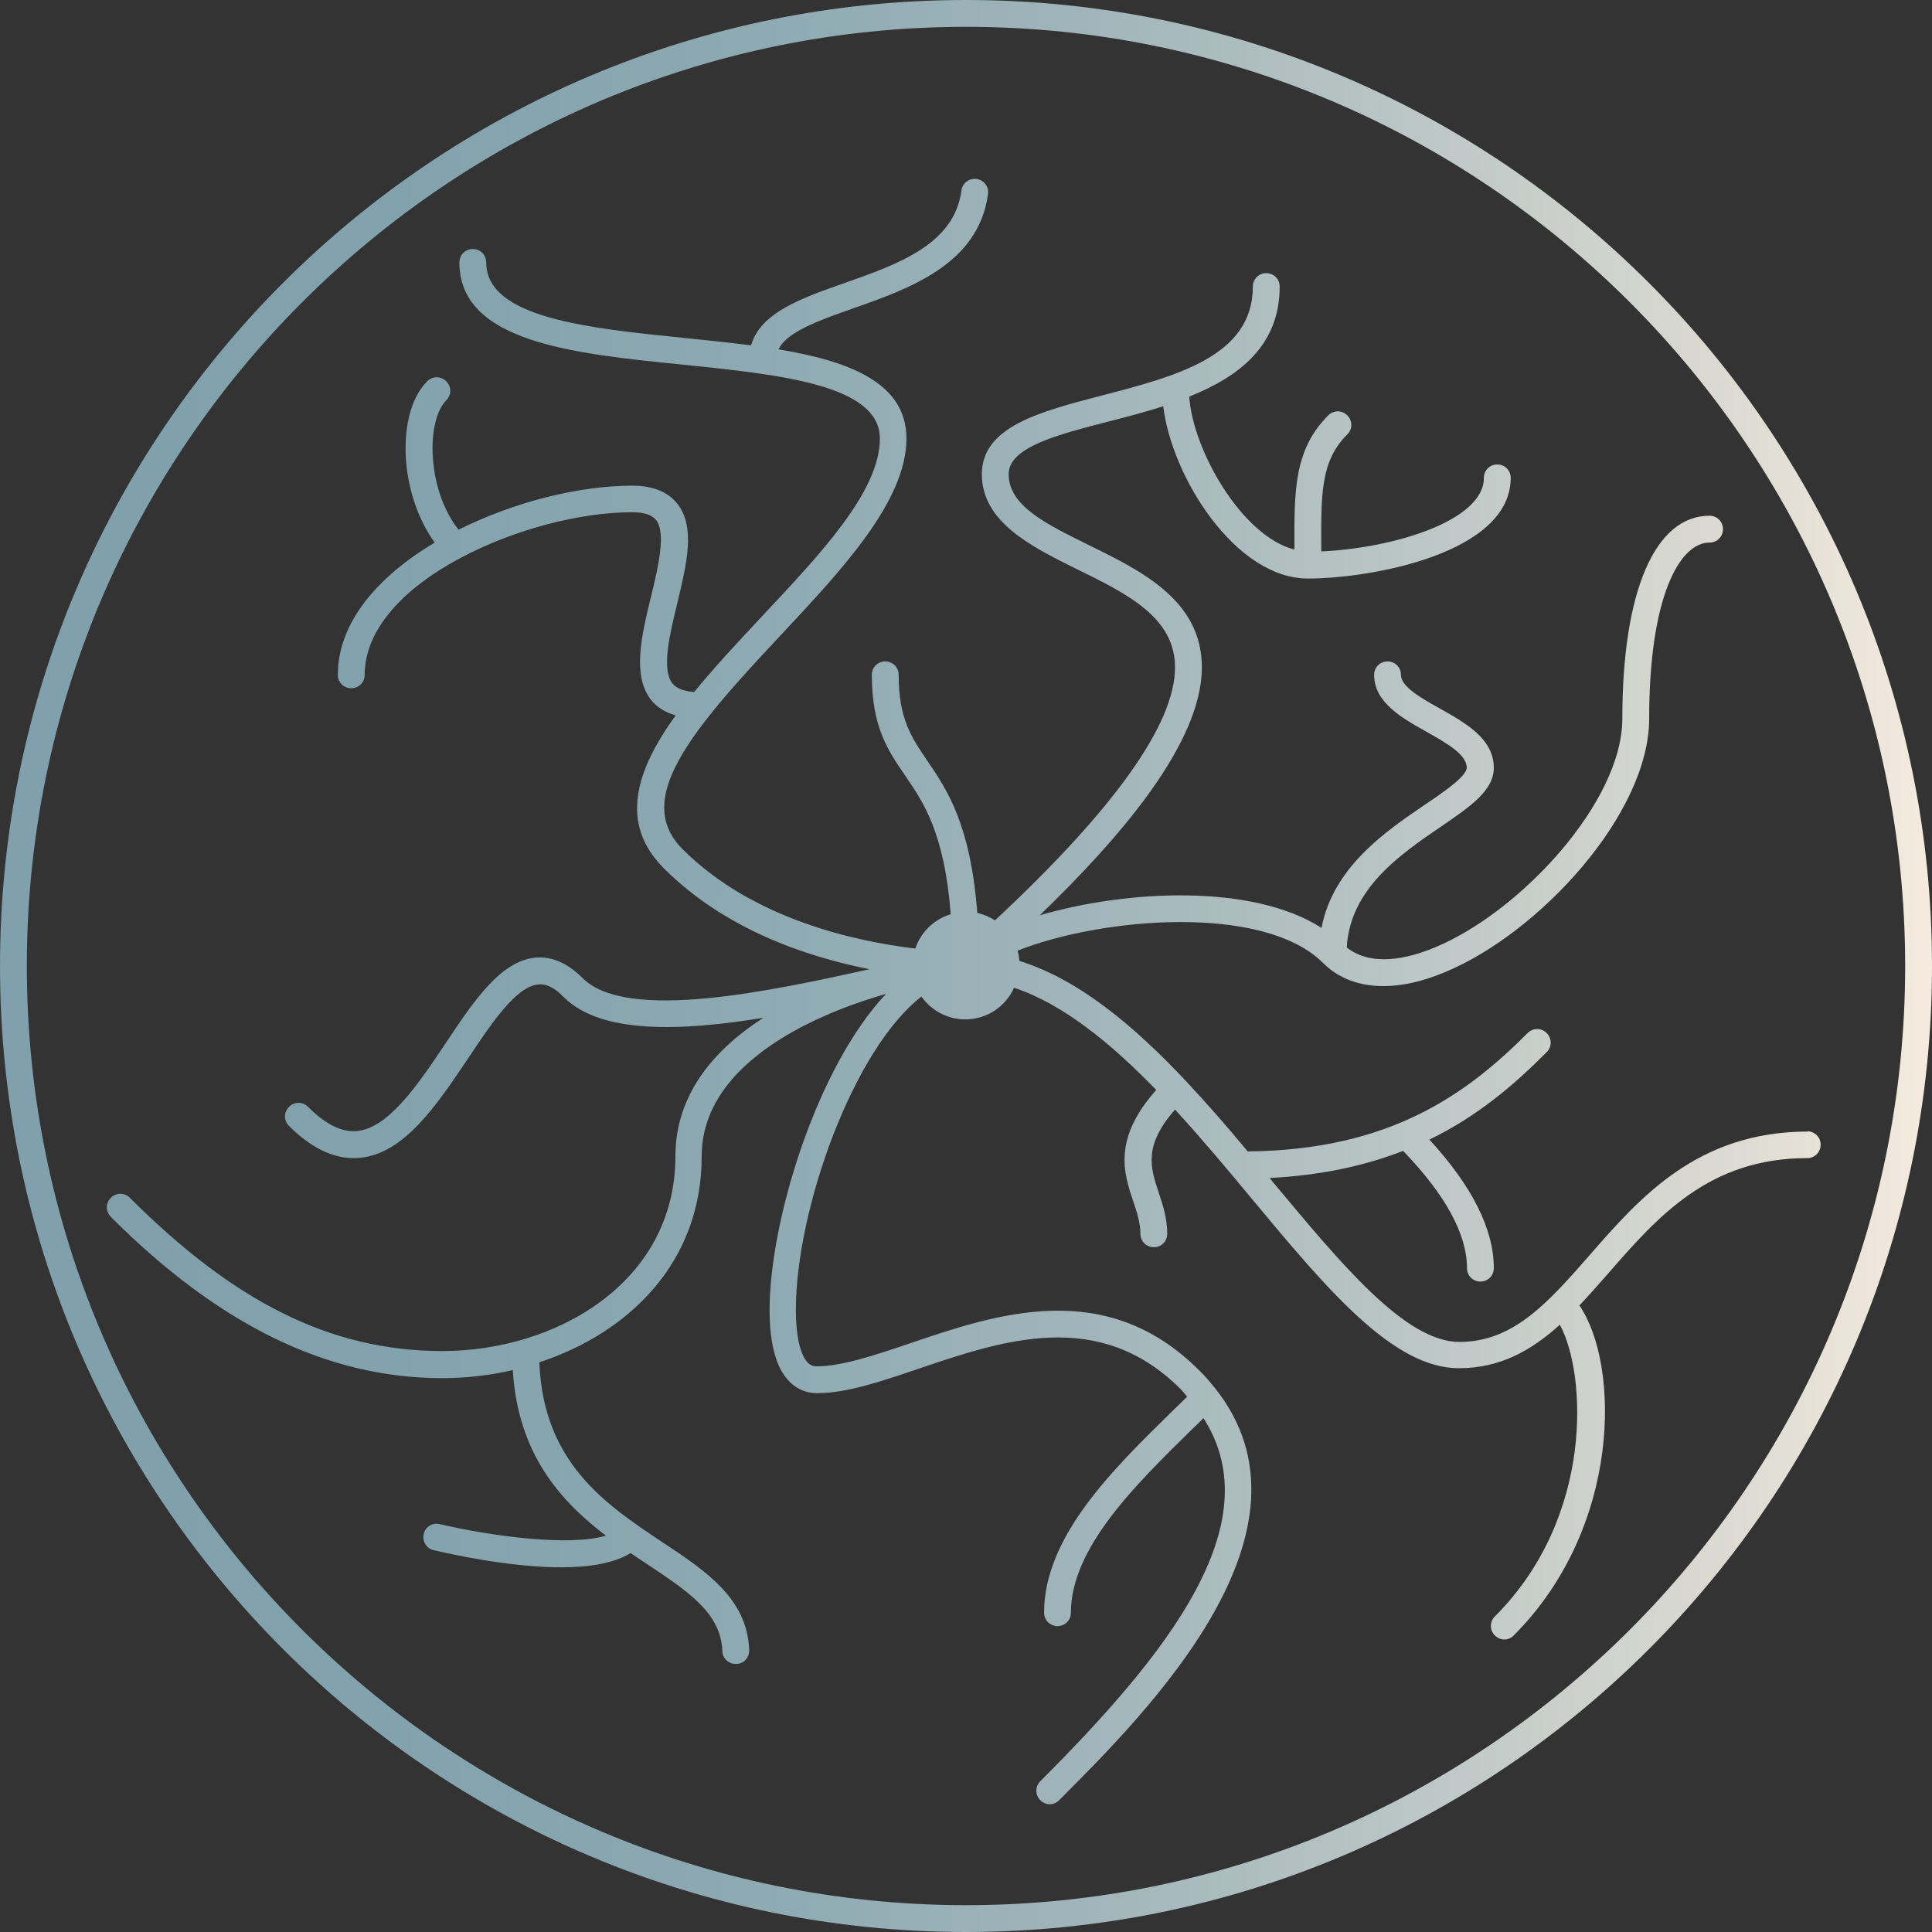 <?xml version="1.0" encoding="UTF-8"?><svg id="spider-veins-icon" xmlns="http://www.w3.org/2000/svg" xmlns:xlink="http://www.w3.org/1999/xlink" viewBox="0 0 72 72"><rect x="0" y="0" width="72" height="72" fill="#333333" stroke="none"/><defs><style>.cls-1{fill:url(#linear-gradient);}</style><linearGradient id="linear-gradient" x1="0" y1="36" x2="72" y2="36" gradientUnits="userSpaceOnUse"><stop offset="0" stop-color="#7fa0ac"/><stop offset=".2" stop-color="#82a2ad"/><stop offset=".38" stop-color="#8da9b2"/><stop offset=".56" stop-color="#a0b5ba"/><stop offset=".73" stop-color="#bbc6c5"/><stop offset=".9" stop-color="#dddbd3"/><stop offset="1" stop-color="#f5ebde"/></linearGradient></defs><path class="cls-1" d="M36,1c19.3,0,35,15.7,35,35s-15.7,35-35,35S1,55.3,1,36,16.7,1,36,1M36,0C16.12,0,0,16.12,0,36s16.12,36,36,36,36-16.12,36-36S55.88,0,36,0h0ZM67.38,42.17c-4.12,0-6.27,2.46-8.16,4.63-1.51,1.72-2.81,3.21-4.83,3.21s-4.41-2.91-6.97-5.98c-.03-.04-.07-.08-.1-.13,1.96-.1,3.58-.47,4.97-1.01,1.57,1.63,2.38,3.1,2.38,4.37,0,.28.22.5.5.5s.5-.22.5-.5c0-1.45-.81-3.06-2.4-4.79,1.79-.87,3.16-2.04,4.37-3.26.2-.2.2-.51,0-.71s-.51-.2-.71,0c-2.26,2.26-5.1,4.36-10.43,4.41-.75-.9-1.53-1.8-2.33-2.65,0,0,0,0,0,0,0,0,0,0,0,0-1.92-2.04-3.97-3.76-6.18-4.45-.01-.13-.03-.26-.07-.38,3.11-1.24,9.17-1.76,11.39.46,0,0,0,0,0,0,.57.57,1.34.86,2.24.86.69,0,1.47-.17,2.3-.52,3.52-1.46,7.61-5.9,7.61-9.45,0-4.53,1.13-6.56,2.25-6.56.28,0,.5-.22.5-.5s-.22-.5-.5-.5c-2.04,0-3.25,2.83-3.25,7.56,0,3.12-3.82,7.22-6.99,8.53-1.01.42-2.36.73-3.28,0,.12-2.18,1.98-3.46,3.49-4.49,1.11-.76,1.99-1.35,1.99-2.21,0-1.08-1.07-1.68-2.02-2.21-.71-.4-1.44-.81-1.44-1.25,0-.28-.22-.5-.5-.5s-.5.22-.5.5c0,1.03,1.04,1.61,1.95,2.12.74.42,1.5.84,1.5,1.34,0,.32-.86.91-1.56,1.38-1.47,1-3.42,2.33-3.85,4.59-2.57-1.65-7.25-1.42-10.5-.47,2.98-2.88,6.04-6.41,6.04-9.24,0-2.49-2.24-3.59-4.22-4.56-1.6-.79-2.98-1.46-2.98-2.64,0-1,1.81-1.47,3.72-1.96.66-.17,1.36-.35,2.04-.57.32,2.65,2.7,6.42,5.39,6.42,2.37,0,7.56-.94,7.56-3.75,0-.28-.22-.5-.5-.5s-.5.22-.5.5c0,1.6-3.38,2.62-6.06,2.74v-.12c-.01-2.03-.02-3.26.97-4.24.2-.2.2-.51,0-.71s-.51-.2-.71,0c-1.28,1.28-1.27,2.82-1.26,4.95v.05c-1.95-.49-3.79-3.7-3.92-5.7,1.85-.74,3.37-1.89,3.37-4.1,0-.28-.22-.5-.5-.5s-.5.22-.5.5c0,2.6-2.86,3.34-5.63,4.06-2.3.6-4.47,1.16-4.47,2.93s1.8,2.68,3.54,3.54c1.88.92,3.66,1.8,3.66,3.66,0,2.11-2.26,5.28-6.71,9.43-.2-.13-.42-.22-.66-.28-.25-3.29-1.13-4.6-1.87-5.68-.59-.87-1.06-1.56-1.06-3.19,0-.28-.22-.5-.5-.5s-.5.22-.5.5c0,1.94.6,2.82,1.24,3.75.7,1.02,1.47,2.17,1.7,5.17-.62.19-1.11.66-1.32,1.28-2.26-.27-6.06-1.1-8.67-3.7-1.84-1.84.24-4.34,3.62-7.94,2.32-2.48,4.72-5.03,4.72-7.37,0-2.06-2.1-2.88-4.77-3.32.3-.61,1.3-1.01,2.79-1.53,2.08-.73,4.67-1.64,5.02-4.26.04-.27-.16-.53-.43-.56-.27-.04-.53.16-.56.43-.27,2.01-2.35,2.74-4.36,3.45-1.6.56-3.13,1.1-3.48,2.32-.8-.1-1.62-.19-2.44-.27-3.65-.37-7.43-.75-7.43-2.82,0-.28-.22-.5-.5-.5s-.5.22-.5.5c0,2.97,4.23,3.4,8.33,3.81,3.61.37,7.34.75,7.34,2.75s-2.26,4.35-4.45,6.69c-.86.92-1.72,1.84-2.47,2.76-.39-.03-.67-.14-.81-.32-.42-.53-.1-1.83.18-2.99.35-1.46.69-2.84,0-3.71-.35-.44-.91-.67-1.68-.67-1.99,0-4.41.61-6.47,1.64-.49-.61-.84-1.5-.94-2.47-.11-1.02.08-1.95.48-2.35.2-.2.2-.51,0-.71s-.51-.2-.71,0c-.63.63-.91,1.81-.77,3.16.12,1.08.5,2.09,1.05,2.85-2.08,1.24-3.61,2.95-3.61,4.93,0,.28.22.5.5.5s.5-.22.5-.5c0-1.73,1.51-3.25,3.52-4.33.02,0,.04-.02.06-.03,1.99-1.06,4.45-1.7,6.39-1.7.44,0,.74.1.89.29.38.48.08,1.75-.19,2.86-.35,1.44-.71,2.93,0,3.84.22.28.53.47.92.58-1.48,2.05-2.12,4.02-.44,5.7,2.28,2.28,5.32,3.3,7.67,3.76,0,0,0,0,0,0-3.6.79-9.04,1.99-10.7.33-.56-.56-1.15-.82-1.77-.76-1.29.13-2.29,1.62-3.34,3.2-.99,1.48-2.11,3.15-3.29,3.26-.56.06-1.17-.24-1.83-.9-.2-.2-.51-.2-.71,0s-.2.51,0,.71c.8.8,1.61,1.2,2.41,1.2.08,0,.16,0,.23-.01,1.66-.16,2.86-1.96,4.03-3.7.88-1.32,1.79-2.68,2.61-2.76.3-.04.62.12.96.47,1.39,1.39,4.39,1.27,7.44.77-1.85,1.19-3.28,2.87-3.28,5.16,0,4.72-4.47,7.26-8.68,7.26s-7.8-1.87-11.65-5.71c-.2-.2-.51-.2-.71,0s-.2.51,0,.71c4.04,4.04,8.08,6.01,12.35,6.01.88,0,1.77-.1,2.63-.3.19,3.13,1.78,4.88,3.47,6.17-1.38.42-4.36,0-6.19-.43-.27-.07-.54.1-.6.37-.06.27.1.54.37.6.63.15,2.83.64,4.78.64,1.01,0,1.94-.15,2.56-.53.2.14.41.27.6.4,1.55,1.03,2.77,1.84,2.82,3.25,0,.27.23.48.5.48h.02c.28,0,.49-.24.48-.52-.07-1.92-1.62-2.95-3.27-4.04-2.07-1.38-4.41-2.94-4.55-6.68,3.32-1.09,6.05-3.71,6.05-7.68,0-3.32,3.9-5.2,6.87-6.05-2.59,2.74-4.34,8.48-4.34,11.78,0,.88.12,1.58.35,2.09.3.65.8,1.01,1.42,1.01,1.1,0,2.4-.44,3.78-.91,3.16-1.07,6.73-2.28,9.77.76.09.09.16.19.24.28-.17.17-.34.34-.52.51-2.26,2.21-4.81,4.71-4.81,7.54,0,.28.22.5.5.5s.5-.22.5-.5c0-2.41,2.4-4.76,4.51-6.83.15-.14.29-.28.43-.42,2.53,3.95-1.37,8.82-6.08,13.53-.2.2-.2.51,0,.71.1.1.23.15.35.15s.26-.05.35-.15c3.31-3.31,10.05-10.06,5.8-15.37,0,0,0,0,0,0,0,0,0,0,0,0-.18-.22-.36-.44-.58-.65-3.48-3.48-7.54-2.11-10.8-1-1.3.44-2.52.85-3.46.85-.09,0-.32,0-.51-.42-.17-.37-.26-.95-.26-1.68,0-3.75,2.14-9.72,4.68-11.68.36.51.96.85,1.63.85.81,0,1.51-.48,1.82-1.18,1.83.61,3.61,2.07,5.3,3.81-1.63,1.83-1.21,3.11-.86,4.14.14.42.27.81.27,1.22,0,.28.22.5.5.5s.5-.22.5-.5c0-.57-.16-1.06-.32-1.54-.32-.96-.56-1.75.61-3.09.98,1.07,1.93,2.2,2.84,3.3,2.83,3.4,5.28,6.34,7.74,6.34,1.54,0,2.71-.67,3.76-1.62.98,1.78,1.31,7.14-2.42,10.87-.2.2-.2.51,0,.71.1.1.23.15.35.15s.26-.05.35-.15c4.02-4.02,3.97-10.08,2.45-12.3.36-.38.72-.79,1.08-1.2,1.84-2.11,3.75-4.29,7.41-4.29.28,0,.5-.22.5-.5s-.22-.5-.5-.5Z"/></svg>